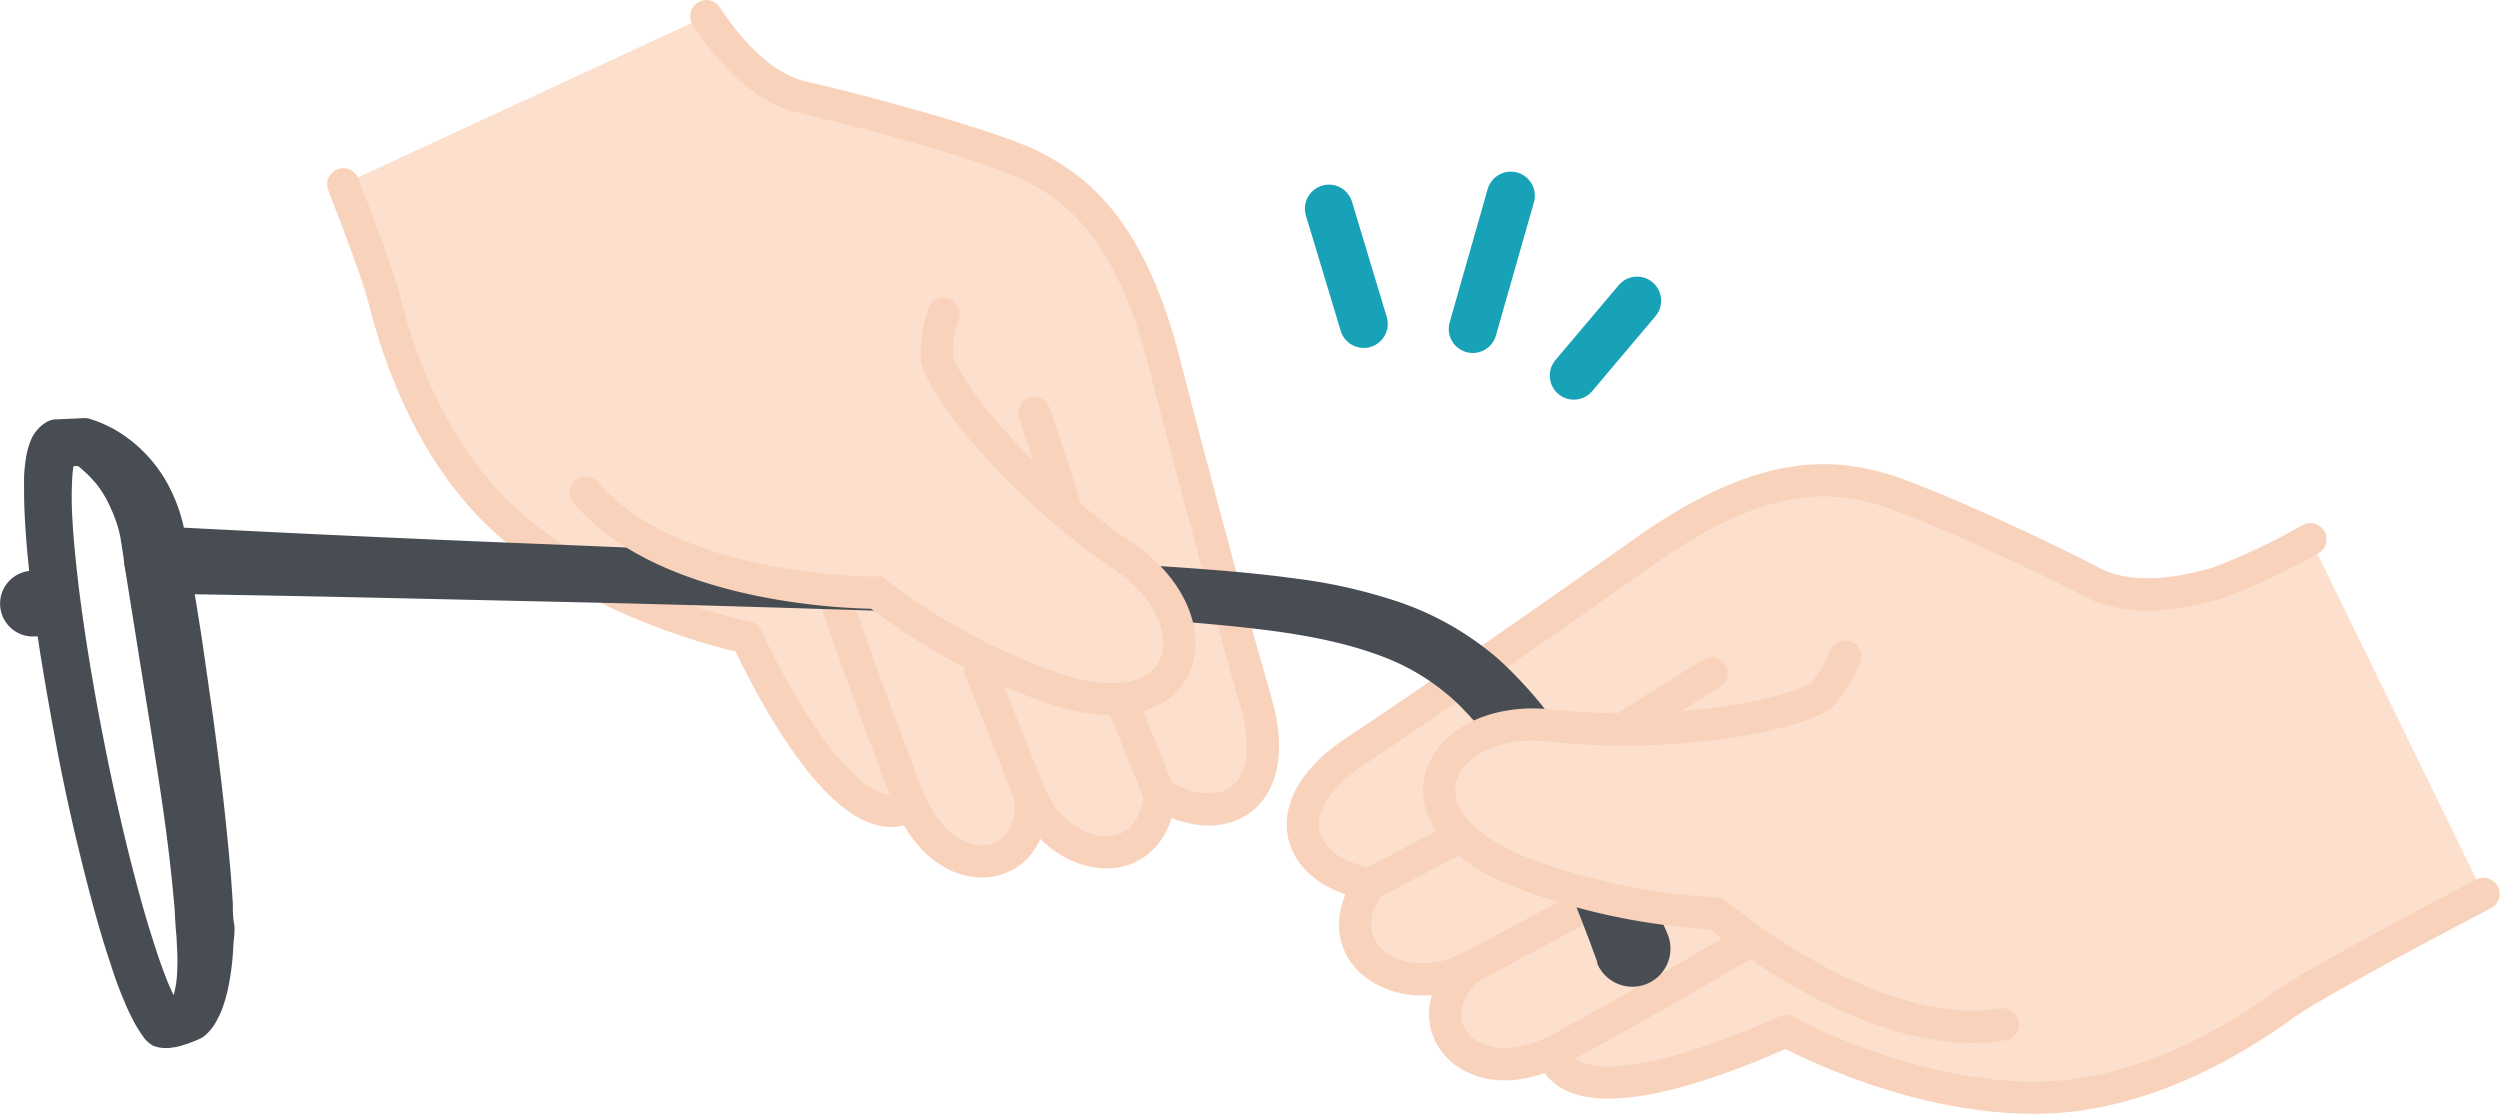 <svg xmlns="http://www.w3.org/2000/svg" viewBox="0 0 207.87 92.64"><path d="M192.1,44.84a56.48,56.48,0,0,1-7.63,3.61c-3.59,1.06-7.57,1.52-10.54-.05-3.91-2.07-14.81-7.15-18.22-7.94s-9-1.68-19,5.41c-3.82,2.71-15.62,11-24.06,16.63-6.67,4.43-5.11,9.83,1.21,11-4,6,3,9.91,8.38,6.89-5,4.31-.29,10.52,6.82,7.12,2.09,6.53,19.43-1.79,19.43-1.79s10.11,5.65,20.94,5.55c8.72-.08,16.36-4.75,20.39-7.66,2-1.46,9.56-5.57,16.68-9.28" fill="#fce0cd" stroke="#f9d2bb" stroke-linecap="round" stroke-linejoin="round" stroke-width="2.68"/><path d="M142.33,56C137.69,58.79,135,60.6,135,60.6" fill="none" stroke="#f9d2bb" stroke-linecap="round" stroke-miterlimit="10" stroke-width="2.68"/><line x1="132.04" y1="75.19" x2="121.9" y2="80.62" fill="none" stroke="#f9d2bb" stroke-linecap="round" stroke-miterlimit="10" stroke-width="2.68"/><path d="M129.09,87.54s10.95-6,16.52-9.41" fill="none" stroke="#f9d2bb" stroke-linecap="round" stroke-miterlimit="10" stroke-width="2.68"/><line x1="120.79" y1="69.89" x2="113.89" y2="73.53" fill="none" stroke="#f9d2bb" stroke-linecap="round" stroke-miterlimit="10" stroke-width="2.68"/><path d="M58.73,1.34c2.06,3.13,4.8,6.05,8.09,6.77,4.32.94,15.92,4.1,19,5.71s8,4.52,11,16.38c1.16,4.53,4.81,18.5,7.63,28.24,2.22,7.69-2.46,10.8-8,7.64-.77,7.16-8.72,5.6-10.85-.16,1,6.53-6.58,8.22-9.81,1C70,70.59,62.09,53,62.09,53s-11.38-2.22-19.57-9.29c-6.61-5.7-9.42-14.2-10.62-19-.38-1.49-1.69-5.1-3.36-9.39" fill="#fce0cd" stroke="#f9d2bb" stroke-linecap="round" stroke-linejoin="round" stroke-width="2.68"/><path d="M86,34.35c1.76,5.1,2.69,8.24,2.69,8.24" fill="none" stroke="#f9d2bb" stroke-linecap="round" stroke-miterlimit="10" stroke-width="2.68"/><line x1="81.49" y1="55.62" x2="85.72" y2="66.31" fill="none" stroke="#f9d2bb" stroke-linecap="round" stroke-miterlimit="10" stroke-width="2.68"/><path d="M75.76,67S71.27,55.3,69.23,49.1" fill="none" stroke="#f9d2bb" stroke-linecap="round" stroke-miterlimit="10" stroke-width="2.68"/><line x1="93.5" y1="58.85" x2="96.42" y2="66.08" fill="none" stroke="#f9d2bb" stroke-linecap="round" stroke-miterlimit="10" stroke-width="2.68"/><path d="M12.69,86.93a3.17,3.17,0,0,1-.46-.36,1.58,1.58,0,0,1-.29-.33L11.77,86c-.1-.15-.2-.29-.28-.43a7.61,7.61,0,0,1-.46-.82c-.27-.53-.5-1-.72-1.56-.43-1-.79-2-1.12-3.06-.68-2-1.25-4.06-1.79-6.1-1.06-4.08-2-8.17-2.76-12.29s-1.49-8.25-2-12.43c-.26-2.1-.47-4.2-.58-6.35C2,41.9,2,40.81,2,39.66a14,14,0,0,1,.2-1.82,7,7,0,0,1,.31-1.1,3.16,3.16,0,0,1,1.27-1.59,1.71,1.71,0,0,1,.83-.28h.1l2.18-.1h0a1.45,1.45,0,0,1,.59.06l.23.08a8.73,8.73,0,0,1,1,.39c.29.14.59.28.87.44a12.45,12.45,0,0,1,1.58,1.11,11.71,11.71,0,0,1,2.53,2.95,13.55,13.55,0,0,1,1.48,3.57c.08.31.14.62.2.93s.13.64.16.87l.23,1.53,1,6.23.9,6.28c.58,4.21,1.08,8.42,1.46,12.7.1,1.07.17,2.15.24,3.23,0,.55,0,1.09.1,1.64s0,1.12-.05,1.69a22.64,22.64,0,0,1-.4,3.49,12.64,12.64,0,0,1-.51,1.86,7.41,7.41,0,0,1-.46,1,4.42,4.42,0,0,1-.34.56,3.09,3.09,0,0,1-.25.31,2.61,2.61,0,0,1-.51.49,1.4,1.4,0,0,1-.26.16h0a6.81,6.81,0,0,1-.66.28,5.84,5.84,0,0,1-.67.24,6.4,6.4,0,0,1-.79.21l-.5.07h-.33A2.66,2.66,0,0,1,12.69,86.93Zm1.86-3.5a1.52,1.52,0,0,0-.8-.23h0l.06,0,.31-.11.39-.17.37-.2-.28.18c-.28.22-.18.16-.24.2h0l0-.14a2.69,2.69,0,0,0,.14-.45,8.18,8.18,0,0,0,.2-1.22,18.69,18.69,0,0,0,0-2.81c0-.48-.07-1-.1-1.47s-.06-1-.09-1.52c-.09-1-.18-2-.3-3.07-.44-4.12-1.11-8.26-1.77-12.4l-1-6.22-1-6.27-.23-1.6-.21-1.31a10.71,10.71,0,0,0-.77-2.32A9.28,9.28,0,0,0,8,40.22a12.05,12.05,0,0,0-.85-.9l-.46-.41a4.57,4.57,0,0,1-.38-.32l.81.13h0l-2.18.1.92-.28c.48-.33.38-.41.38-.34a2.94,2.94,0,0,0-.1.39A9.28,9.28,0,0,0,6,39.87a28.57,28.57,0,0,0,0,2.92c.1,2,.31,4,.55,6.05C7.06,52.9,7.74,57,8.52,61s1.67,8.07,2.71,12c.52,2,1.08,3.95,1.71,5.86.32,1,.65,1.9,1,2.79.19.45.38.88.59,1.27.1.2.2.38.3.55l.15.22.06.09a1,1,0,0,0-.17-.18A1.48,1.48,0,0,0,14.55,83.43Z" fill="#484d53"/><path d="M132.79,79.94q-1.44-4-3.09-7.83A65.8,65.8,0,0,0,126,64.73a29,29,0,0,0-4.77-6.2,18.47,18.47,0,0,0-6.44-4c-4.9-1.83-10.58-2.32-16.2-2.82l-2.08-.17-2.14-.07-4.27-.14-8.56-.27c-11.41-.37-22.81-.75-34.22-1s-22.82-.54-34.24-.69a2.8,2.8,0,0,1,.08-5.6h.11q17.11.9,34.24,1.56c11.42.5,22.83.86,34.25,1.25l8.57.29,4.28.14,2.14.08,2.19.15c2.87.21,5.75.45,8.67.85a43.91,43.91,0,0,1,8.81,2,24.86,24.86,0,0,1,8.19,4.73,34.49,34.49,0,0,1,5.93,7.1,125.37,125.37,0,0,1,8.07,15.64,3.17,3.17,0,1,1-5.77,2.63A2.34,2.34,0,0,1,132.79,79.94Z" fill="#484d53"/><line x1="2.74" y1="50.19" x2="3.59" y2="50.15" fill="none" stroke="#484d53" stroke-linecap="round" stroke-linejoin="round" stroke-width="5.47"/><path d="M153.43,54.6a10.51,10.51,0,0,1-1.91,3.13c-1.18,1.22-10.8,3.85-22.65,2.59-9.45-1-14.27,8.2-1.27,12.63a53,53,0,0,0,15.1,3S155.61,87,166.53,85.17" fill="#fce0cd" stroke="#f9d2bb" stroke-linecap="round" stroke-miterlimit="10" stroke-width="2.68"/><path d="M78.46,26.09a10.67,10.67,0,0,0-.57,3.61c.12,1.7,5.77,9.92,15.62,16.62,7.86,5.34,5.6,15.47-7.18,10.45a53.13,53.13,0,0,1-13.45-7.49s-17,.13-24.17-8.32" fill="#fce0cd" stroke="#f9d2bb" stroke-linecap="round" stroke-miterlimit="10" stroke-width="2.68"/><line x1="136.12" y1="25" x2="130.86" y2="31.23" fill="none" stroke="#17a2b8" stroke-linecap="round" stroke-linejoin="round" stroke-width="4"/><line x1="125.62" y1="16.27" x2="122.46" y2="27.35" fill="none" stroke="#17a2b8" stroke-linecap="round" stroke-linejoin="round" stroke-width="4"/><line x1="110.5" y1="17.35" x2="113.39" y2="26.93" fill="none" stroke="#17a2b8" stroke-linecap="round" stroke-linejoin="round" stroke-width="4"/></svg>